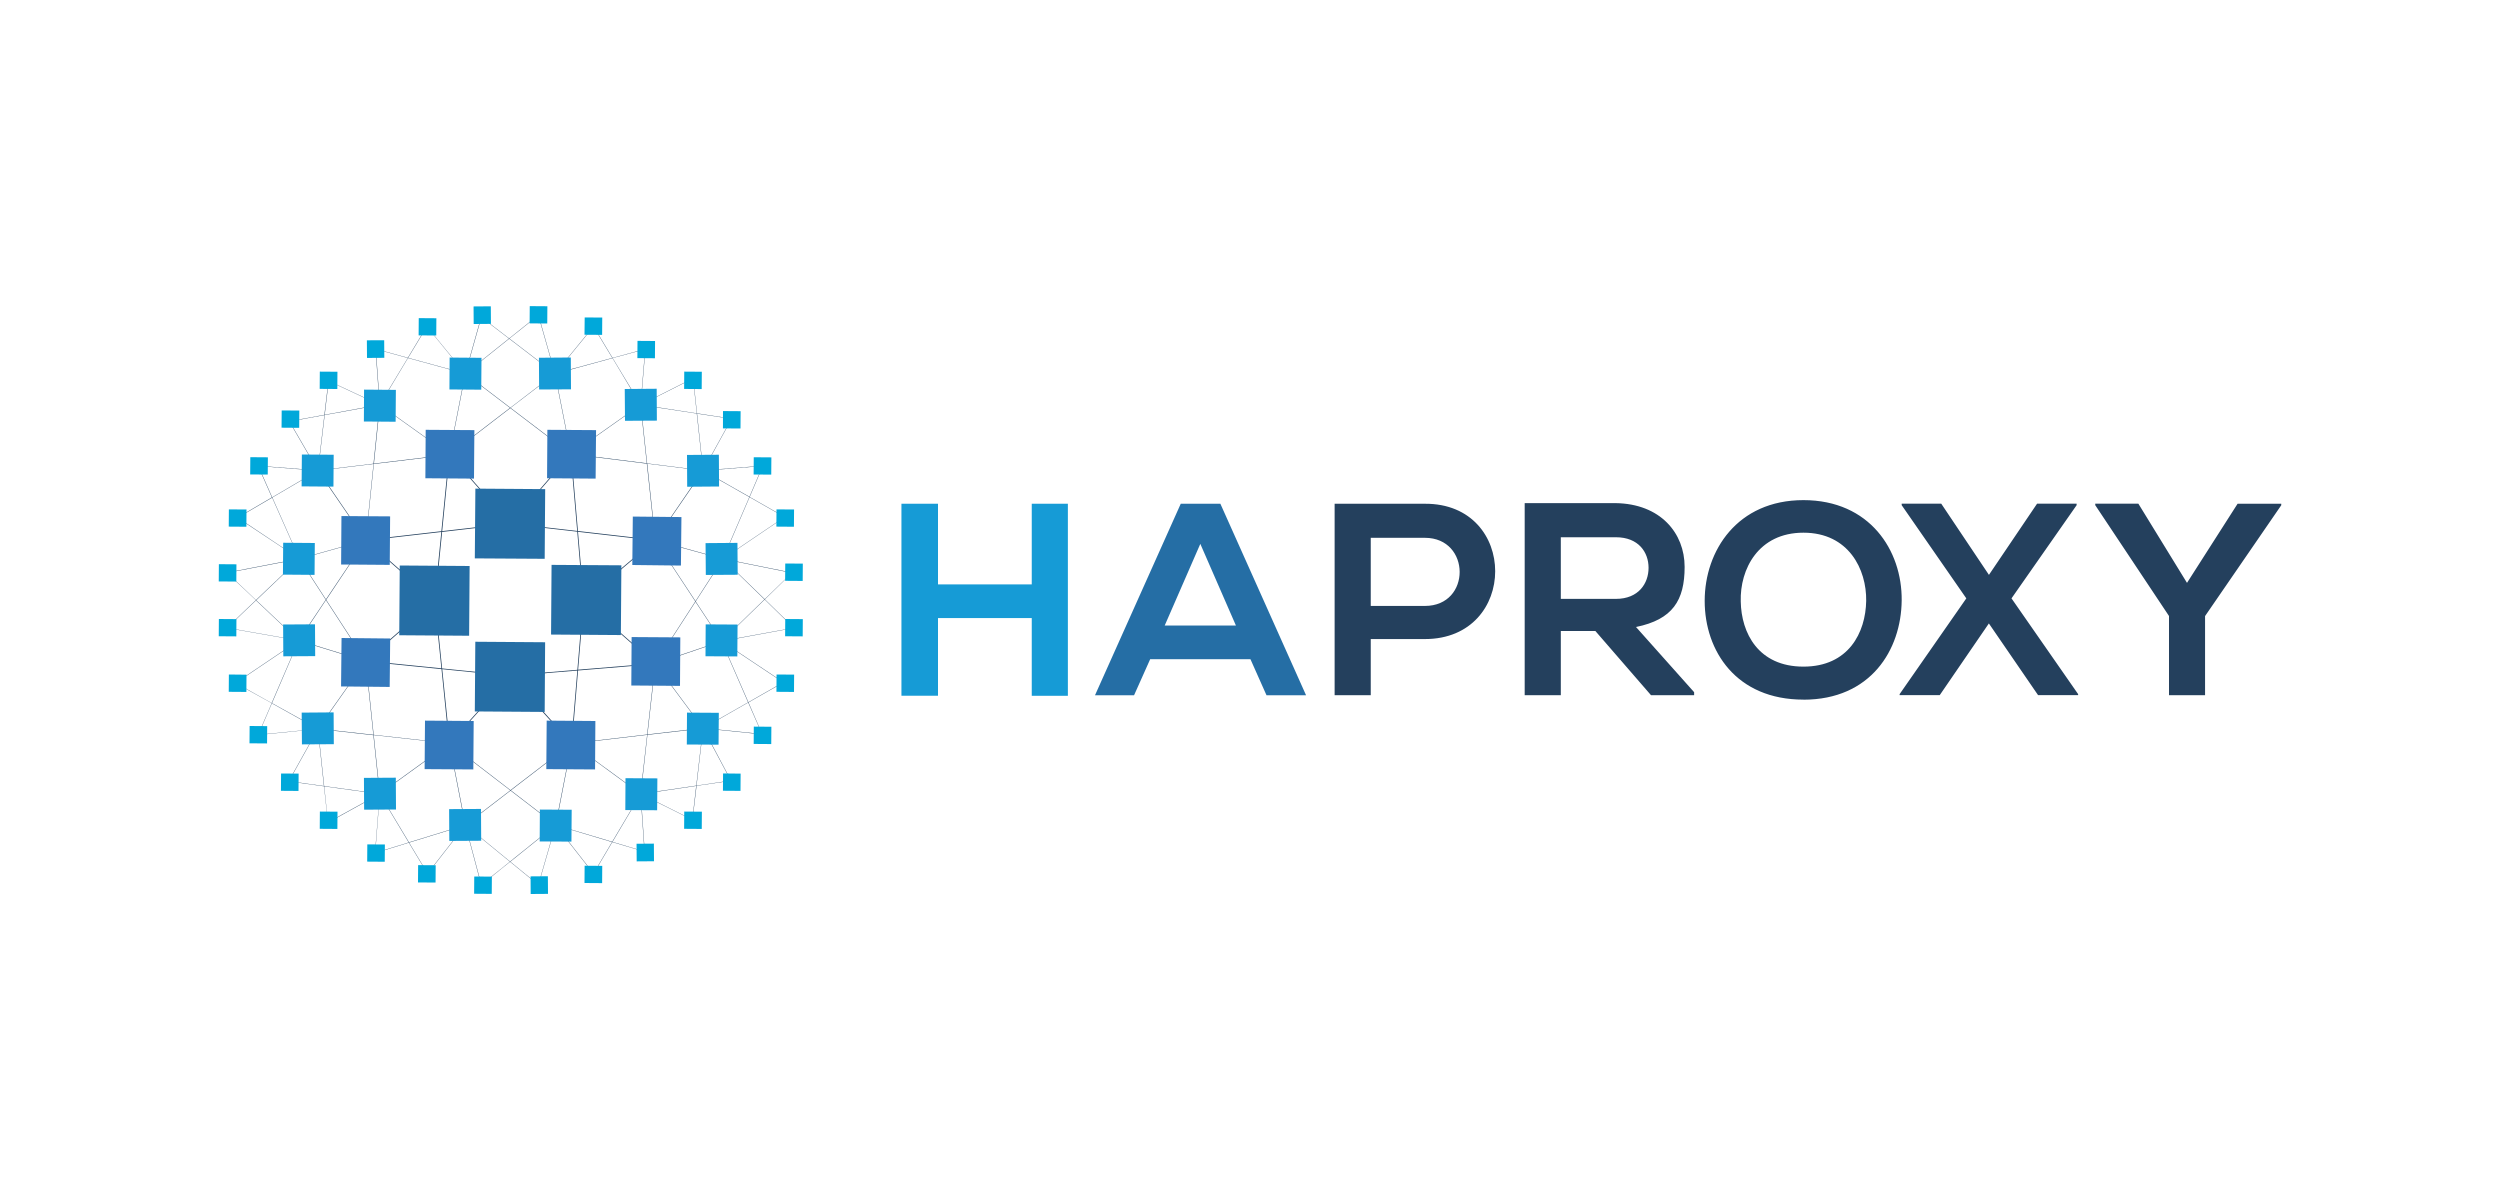 <svg xmlns="http://www.w3.org/2000/svg" fill="none" viewBox="0 0 400 192">
  <path fill="#24405D" fill-rule="evenodd" d="m81.5 54.17 4.63-3.7 2.63 9.25-7.25-5.55Zm-.03-.03 4.66-3.73.01.02h.03l2.64 9.3 6.13-7.5.02-.03.02.02 3.03 5.04 5.23-1.43h.03v.03l-.74 8.88 8.35-4.23v.01h.04l.6 5.61 5.54.85V67h.02l-4.55 8.26 9.52-.74v.02l.02.01-2.12 4.96 5.62 3.2-.01.02v.01l-9.83 6.66 11 2.22v.04l-4.35 4.24 4.68 4.55.03.03h-.04l-11.53 2.12 9.84 6.56-.02.02.02.02-5.6 3.19 2.2 5.07.02.04h-.04l-9.4-.96 4.43 8.34-.02.01v.04l-5.5.8-.64 5.44h-.02l-.01.02-8.25-4.12.63 9.2h-.02v.01l-5.17-1.54-2.99 5.05-.03-.02h-.02l-6.02-7.7-2.75 9.5h-.02l-.01.02-4.52-3.7-4.59 3.7-.01-.02-.03.01-2.53-9.51-6.02 7.71h-.04l-2.98-4.95-5.4 1.67v-.02H60l.74-9.41-8.25 4.55-.01-.03h-.02l-.62-5.78-5.63-.78V125l-.02-.02 4.65-8.34-9.51.96v-.04l-.03-.01 2.17-5.04-5.77-3.2.01-.03-.01-.03 10.04-6.76-11.41-2.01v-.02l-.02-.02 4.63-4.42-4.63-4.36.02-.02v-.03l11.52-2.22L38 82.85l.01-.02-.01-.02 5.5-3.23-2.22-5.03h.02v-.03l9.52.74-4.54-7.82.02-.01v-.03l5.6-1.03.64-5.42h.03v-.02l8.15 3.8-.64-8.87h.03v-.03l5.14 1.41 3.02-5.01.01-.03.02.03 6.14 7.5 2.53-8.98H77l.01-.02 4.45 3.41ZM50.86 75.22l-4.52-7.78 5.56-1.02-1.04 8.8Zm.04.04 1.05-8.85 8.77-1.6-.96 9.38-8.86 1.07Zm1.7-14.27 8.07 3.77-8.71 1.6.63-5.37Zm-1.74 14.34-7.28 4.27 4.33 9.79 10.52-2.95-.05-.04h.07l-7.59-11.07Zm-7.32 4.3-5.47 3.2 9.78 6.52-4.31-9.73Zm.02-.07 7.24-4.25-9.45-.74 2.2 4.99ZM40.96 96l-4.59-4.34 11.46-2.2L40.96 96Zm0 .07-4.6 4.38 11.36 2-6.76-6.38Zm6.82 6.37L41 96.04l6.9-6.58 4.22 6.5-4.34 6.48Zm3.02 14.17-9.46.95 2.16-5.02 7.3 4.07Zm.06-.03-7.34-4.08 4.28-9.98 10.67 3.28-7.61 10.78Zm-13.12-7.3 10-6.73-4.27 9.93-5.73-3.2Zm10.11-6.8v-.01l4.3-6.45 6.3 9.7-10.6-3.25Zm3.01 14.22-4.62 8.29 5.58.77-.96-9.06Zm1.02 9.12.6 5.74 8.2-4.52-8.8-1.22Zm8.84 1.18-8.85-1.23-.97-9.12 8.84.98.98 9.37Zm7.69 12.73-2.95-4.91 8.94-2.76-5.99 7.67Zm-2.97-4.96 8.98-2.77-2.53-13-11.1 8.03 4.65 7.74Zm-5.4 1.67 5.35-1.65-4.62-7.7-.73 9.35Zm14.46-4.42 7.11 5.82 7.25-5.83-7.17-5.51-7.19 5.52Zm7.15 5.85 4.48 3.66 2.73-9.45-7.2 5.79Zm-.07 0-7.08-5.8 2.52 9.46 4.56-3.66Zm20.9-10.76.63 9.12L98 134.7l4.5-7.6Zm0-.07-4.53 7.64-9-2.68 2.53-13 11 8.04Zm-13.51 5.01 8.95 2.68-2.96 5-6-7.68Zm13.57-5.05 8.86-1.3 1.06-9.15-8.87 1.03-1.05 9.42Zm8.9-1.31 5.48-.8-4.42-8.3-1.05 9.1Zm-.05.06-8.8 1.3 8.18 4.09.62-5.4Zm13.9-16.57-5.55 3.17-4.23-9.7 9.79 6.53Zm-5.6 3.19-4.24-9.74-10.56 3.59 7.61 10.25 7.2-4.1Zm2.22 5.07-2.2-5.03-7.15 4.08 9.35.95Zm-6.5-14.86-10.5 3.56 6.37-9.85 4.14 6.28h-.01Zm.12-.03 11.46-2.1-4.64-4.52-6.82 6.62Zm6.82-6.68 4.33-4.2-10.93-2.21 6.6 6.4Zm-6.66-6.41 6.62 6.44-6.84 6.65-4.16-6.32 4.38-6.77Zm-3.12-14.15 9.44-.74-2.1 4.91-7.34-4.17Zm-.07.02 7.39 4.2-4.23 9.86-10.72-2.95.05-.04h-.08l7.6-11.07Zm3.23 14.02 4.2-9.8 5.58 3.18-9.78 6.62Zm-3.27-14.1-.98-9.08-8.94-1.36 1 9.33 8.92 1.12Zm-.98-9.12-.6-5.57-8.3 4.2 8.9 1.37Zm.05.05.97 9.03 4.52-8.19-5.5-.84Zm-16.57-13.9 3 4.99-9.1 2.47 6.1-7.46Zm3.03 5.03-9.16 2.5 2.53 12.78 11.1-7.83L98 57.31Zm5.23-1.42-5.19 1.4 4.46 7.4.73-8.8Zm-21.79-1.72-6.93 5.54 2.52-8.92 4.41 3.38Zm-6.93 5.6 6.97-5.57 7.29 5.58-7.1 5.45-7.16-5.45Zm-6.2-7.49 6.1 7.46-9.1-2.49 3-4.97Zm-8.16 3.6 5.1 1.4-4.47 7.42-.63-8.82Zm5.14 1.41-4.49 7.47 11.1 7.93 2.53-12.9-9.14-2.5Zm-6.77 29.22-6.32 9.46 6.32 9.73 10.97-9.59-10.97-9.6Zm.05 19.33 1.23 11.73 12.05 1.34-1.2-11.85-12.08-1.22Zm23 2.32-9.6 10.65-1.2-11.74 10.8 1.09Zm.12-.11-10.94-1.1-1.1-10.84 1.1-11 10.94-1.26 10.68 1.22.94 11.01-.03.03.03.02-.92 11.04-10.7.88Zm-.12-24.31-10.81 1.24 1.2-12.1 9.61 10.86Zm-10.94 1.25 1.22-12.2-12.03 1.45-1.25 12.14 12.06-1.39Zm-1.1 11 1.09-10.87-11.94 1.37 10.85 9.5Zm-10.85 9.74 10.85-9.5 1.1 10.7-11.95-1.2Zm33.7 1.56-10.56.87 9.6 10.65.96-11.52Zm.12-.01 12.31-1.02-1.26 11.26-12.02 1.4.97-11.64Zm12.2-1.13-12.19 1 .92-10.92 11.27 9.92Zm0-19.66-11.27 9.5-.94-10.9 12.21 1.4Zm.11-.11-12.33-1.42-1.06-12.28 12.08 1.51 1.31 12.19Zm-23-2.64 9.5-10.96 1.05 12.17-10.55-1.21Zm23.05 22.39 6.4-9.9-6.4-9.72-11.39 9.6 11.39 10.02Zm-13.57-33.5-9.63-7.33-9.67 7.43 9.7 10.97 9.6-11.08Zm.1 46.34-9.7-10.76-9.7 10.75 9.7 7.46 9.7-7.45ZM50.94 75.3l7.57 11.05 1.25-12.11-8.82 1.06Zm9.85-10.48 11.05 7.9-12.01 1.45.96-9.35ZM52.15 95.9l6.3-9.41-10.5 2.94 4.2 6.47Zm19.68 23.06-11.05 8-.98-9.34 12.03 1.34Zm-13.33-13.1 1.23 11.7-8.8-.97 7.57-10.73Zm23.24 20.6 7.15 5.5 2.52-12.93-9.67 7.43Zm-.1 0-9.68-7.43 2.52 12.93 7.16-5.5Zm23.22-20.18 7.58 10.2-8.84 1.03 1.26-11.23Zm-13.32 12.7 12-1.4-1.06 9.39-10.94-8Zm19.74-22.8 4.35-6.74-10.72-2.94 6.37 9.67ZM91.43 72.61l11.05-7.8 1 9.31-12.05-1.51Zm13.43 13.74-1.3-12.16 8.87 1.11-7.57 11.05Zm-32.9-13.69 9.64-7.4-7.13-5.43-2.52 12.83Zm9.74-7.4 9.6 7.3-2.52-12.73-7.08 5.42Zm137.62 36.99h8.66c15 0 15-21.73 0-21.65h-14.44v30.63h5.78v-8.98Zm8.66-5.3h-8.66v-10.9h8.66c7.38 0 7.46 10.9 0 10.9Zm36.18 14.28h6.9v-.48l-9.3-10.43c5.86-1.2 7.78-4.25 7.78-9.62 0-5.38-3.85-10.11-11.07-10.2h-14.52v30.73h5.78v-10.27h5.53l8.9 10.27Zm-14.43-15.4v-9.87h8.82c3.61 0 5.22 2.4 5.22 4.89 0 2.49-1.6 4.97-5.22 4.97h-8.82Zm38.82 16.12c10.75 0 15.64-7.94 15.72-15.88.08-8.03-5.13-16.05-15.72-16.05s-15.8 8.1-15.8 16.12c0 8.03 5.05 15.8 15.8 15.8Zm0-5.29c-7.22 0-9.95-5.38-10.03-10.43-.15-5.14 2.8-11 10.03-11 7.23 0 10.12 5.86 10.04 10.92-.09 5.06-2.81 10.51-10.04 10.51Zm43.71-26.07h-6.33l-7.7 11.39-7.63-11.39h-6.33v.24l10.34 14.91-10.67 15.32v.16h6.42l7.86-11.47 7.87 11.47h6.41v-.16l-10.66-15.32 10.42-14.91v-.24Zm25.76 0-8.1 12.67-7.78-12.67h-6.9v.24l11.8 17.73v12.67h5.77V98.57L365 80.84v-.24h-6.98Z" clip-rule="evenodd"/>
  <path fill="#00A8DA" fill-rule="evenodd" d="m84.76 48.98-.02 2.76 2.82.02.02-2.76-2.82-.02ZM58.7 54.45l2.77-.01.02 2.81-2.77.02-.02-2.82Zm17.07-5.42 2.76-.02.02 2.81-2.76.02-.02-2.81ZM67 50.9l-.02 2.76 2.82.02.02-2.76L67 50.9Zm-15.83 8.56-.02 2.76 2.82.02.02-2.76-2.82-.02Zm64.5 9.07.01-2.76 2.82.02-.02 2.77-2.82-.02Zm4.93 4.63-.02 2.76 2.82.02.02-2.76-2.82-.02Zm3.64 8.34-.02 2.76 2.81.02.02-2.76-2.81-.02ZM35 93.03l.02-2.76 2.81.02-.02 2.76-2.81-.02Zm74.48-33.57-.02 2.77 2.81.02.02-2.77-2.81-.02ZM36.6 84.26l.02-2.76 2.82.02-.02 2.76-2.82-.02Zm3.43-8.35.02-2.76 2.81.02-.02 2.76-2.81-.02Zm5.04-10.24-.02 2.76 2.82.02.02-2.76-2.82-.02ZM102 54.54l-.02 2.76 2.81.02.02-2.76-2.81-.02Zm23.62 38.39.02-2.77 2.81.02-.02 2.77-2.81-.02Zm-32.1-39.37.03-2.77 2.81.02-.02 2.77-2.81-.02Zm15.96 76.29-.02 2.76 2.82.02.02-2.76-2.82-.02Zm16.14-28.05.02-2.76 2.81.02-.02 2.76-2.81-.02Zm-74.44 28.05-.02 2.76 2.82.02.02-2.76-2.82-.02Zm73.05-19.16.02-2.77 2.81.02-.02 2.77-2.81-.02Zm-30.69 27.83-.02 2.76 2.82.02.02-2.76-2.82-.02Zm27.05-19.5.02-2.76 2.81.02-.02 2.77-2.81-.02Zm-4.9 4.73-.02 2.77 2.81.02.02-2.76-2.81-.03ZM101.85 135l2.77-.02.02 2.82-2.77.02-.02-2.82Zm-16.96 5.22 2.77-.02.02 2.82-2.77.02-.02-2.82Zm-26.12-5.12-.02 2.76 2.81.02.02-2.76-2.81-.02Zm-18.85-16.17.02-2.77 2.81.02-.02 2.77-2.8-.02Zm-3.3-11-.02 2.76 2.82.02.02-2.76-2.82-.03Zm8.33 18.6.02-2.77 2.81.02-.02 2.77-2.81-.02Zm-9.93-27.48L35 101.8l2.81.02.02-2.76-2.81-.02ZM75.86 143l.02-2.76 2.82.02-.02 2.76-2.82-.02Zm-8.96-4.58-.02 2.77 2.81.02.02-2.77-2.81-.02Z" clip-rule="evenodd"/>
  <path fill="#3378BC" fill-rule="evenodd" d="m87.58 68.77-.05 7.75 7.77.06.07-7.76-7.79-.05Zm-19.47 0-.05 7.75 7.78.06.06-7.76-7.79-.05Zm-13.48 13.8-.05 7.75 7.78.06.06-7.76-7.79-.05Zm.02 19.5-.08 7.76 7.78.08.08-7.75-7.78-.08Zm46.41-.14-.05 7.75 7.79.06.05-7.76-7.78-.05Zm.19-19.28-.08 7.75 7.78.09.08-7.76-7.78-.08ZM68 115.3l-.06 7.76 7.79.05.06-7.75-7.8-.06Zm19.47 0-.06 7.76 7.8.05.05-7.75-7.8-.06Z" clip-rule="evenodd"/>
  <path fill="#169BD6" fill-rule="evenodd" d="m48.26 77.82.04-5.1 5.09.04-.04 5.1-5.09-.04Zm9.96-10.38.03-5.1 5.09.04-.04 5.1-5.08-.04Zm13.69-5.13.03-5.1 5.1.04-.04 5.1-5.1-.04ZM45.27 91.94l.04-5.1 5.06.04-.04 5.1-5.06-.04Zm64.65-19.15 5.1-.03.03 5.08-5.1.04-.03-5.09Zm-9.95-10.55 5.1-.04.03 5.1-5.1.03-.04-5.1Zm-13.74-5 5.1-.04.03 5.09-5.1.03-.03-5.09Zm26.66 29.66 5.1-.04.04 5.1-5.1.03-.04-5.1Zm-3 32.22.03-5.1 5.09.03-.04 5.1-5.09-.03Zm-9.84 10.49.03-5.1 5.1.03-.04 5.1-5.1-.03Zm-13.7 5.02.03-5.1 5.09.03-.04 5.1-5.08-.03ZM112.88 105l.03-5.1 5.1.03-.04 5.1-5.1-.03Zm-64.6 9.02 5.1-.04.03 5.09-5.1.03-.04-5.08Zm9.95 10.44 5.1-.03.03 5.09-5.1.03-.03-5.09Zm13.63 5 5.1-.03.03 5.09-5.1.03-.03-5.08ZM45.3 99.92l5.1-.03.03 5.09-5.1.03-.03-5.09Zm119.78-1.02v12.43h5.78V80.6h-5.78v12.9h-15V80.6h-5.85v30.72h5.85V98.89h15Z" clip-rule="evenodd"/>
  <path fill="#256EA5" fill-rule="evenodd" d="m63.96 90.48-.08 11.16 11.18.08.08-11.16-11.18-.08Zm12.1-12.3-.09 11.16 11.18.07.08-11.15-11.18-.08Zm-.01 24.5-.08 11.15 11.18.08.07-11.15-11.17-.08Zm12.2-12.3-.08 11.15 11.17.08.08-11.16-11.17-.07Zm93.2 20.86 2.58-5.77h16.04l2.57 5.77h6.33L195.26 80.6h-6.34l-13.72 30.64h6.26Zm4.9-11.15 5.7-13.07 5.7 13.07h-11.4Z" clip-rule="evenodd"/>
</svg>
